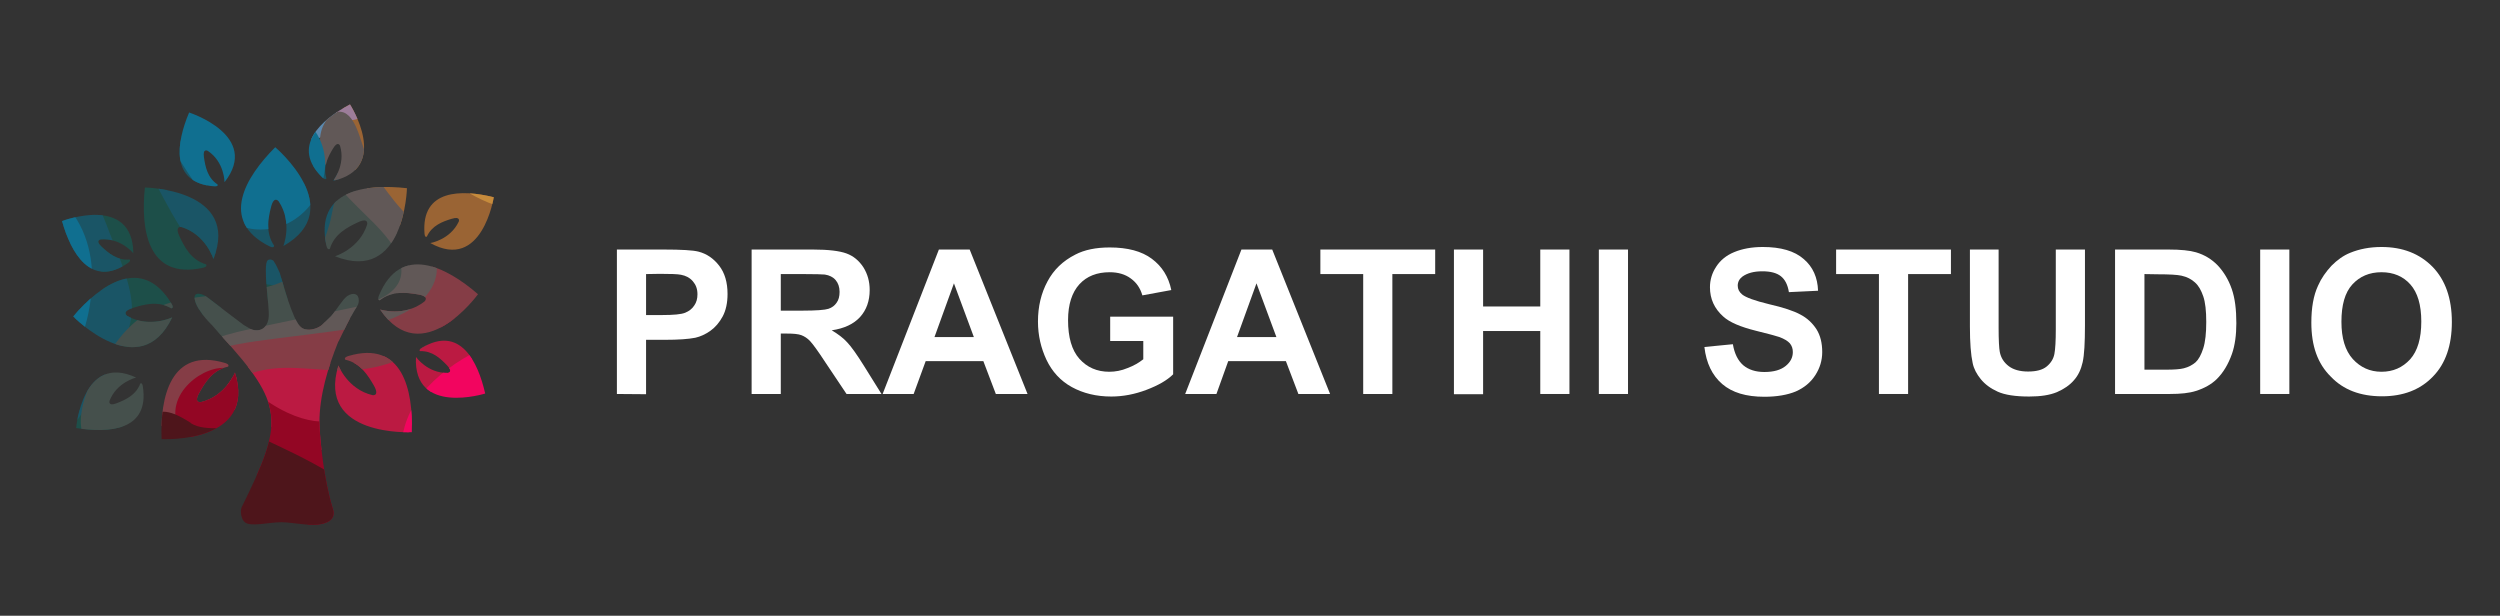 <?xml version="1.0" encoding="utf-8"?>
<!-- Generator: Adobe Illustrator 26.3.1, SVG Export Plug-In . SVG Version: 6.00 Build 0)  -->
<svg version="1.1" id="Layer_1" xmlns="http://www.w3.org/2000/svg" xmlns:xlink="http://www.w3.org/1999/xlink" x="0px" y="0px"
	 viewBox="0 0 1080 266" style="enable-background:new 0 0 1080 266;" xml:space="preserve">
<rect x="0" y="0" width="1080" height="266" fill="#333333" stroke="none"/>
<style type="text/css">
	.st0{fill:#FFFFFF;}
	.st1{clip-path:url(#SVGID_00000127764542860450513890000004088324858033468310_);}
	.st2{fill:#1D4F49;}
	.st3{fill:#BB1A42;}
	.st4{fill:#F2055F;}
	.st5{fill:#DFBB6B;}
	.st6{fill:#615857;}
	.st7{fill:#5B89AF;}
	.st8{fill:#9D7D9A;}
	.st9{fill:#853D46;}
	.st10{fill:#9A6434;}
	.st11{fill:#930624;}
	.st12{fill:#A25B99;}
	.st13{fill:#C68B3C;}
	.st14{fill:#4E151B;}
	.st15{fill:#1A5566;}
	.st16{fill:#106F90;}
	.st17{fill:#45504C;}
</style>
<g>
	<g>
		<path class="st0" d="M266.5,170.2v-62.4h20.2c7.7,0,12.7,0.3,15,0.9c3.6,0.9,6.6,3,9,6.1s3.6,7.2,3.6,12.2c0,3.8-0.7,7.1-2.1,9.7
			c-1.4,2.6-3.2,4.7-5.3,6.2c-2.1,1.5-4.3,2.5-6.5,3c-3,0.6-7.4,0.9-13.1,0.9h-8.2v23.5L266.5,170.2L266.5,170.2z M279.1,118.4v17.7
			h6.9c5,0,8.3-0.3,10-1s3-1.7,3.9-3.1c1-1.4,1.4-3,1.4-4.9c0-2.3-0.7-4.1-2-5.6s-3-2.4-5.1-2.8c-1.5-0.3-4.5-0.4-9.1-0.4
			L279.1,118.4L279.1,118.4z"/>
		<path class="st0" d="M324.7,170.2v-62.4h26.5c6.7,0,11.5,0.6,14.5,1.7s5.4,3.1,7.3,6c1.8,2.9,2.7,6.1,2.7,9.8
			c0,4.7-1.4,8.6-4.1,11.6c-2.8,3.1-6.9,5-12.3,5.8c2.7,1.6,5,3.3,6.7,5.2c1.8,1.9,4.2,5.3,7.2,10.1l7.6,12.2h-15.1l-9.1-13.6
			c-3.2-4.9-5.4-7.9-6.6-9.2s-2.5-2.1-3.8-2.6s-3.4-0.7-6.3-0.7h-2.6v26.1H324.7z M337.3,134.2h9.3c6,0,9.8-0.3,11.3-0.8
			s2.7-1.4,3.5-2.6c0.9-1.2,1.3-2.8,1.3-4.7c0-2.1-0.6-3.8-1.7-5.1c-1.1-1.3-2.7-2.1-4.7-2.4c-1-0.1-4.1-0.2-9.2-0.2h-9.8
			L337.3,134.2L337.3,134.2z"/>
		<path class="st0" d="M443.9,170.2h-13.7l-5.4-14.2h-24.9l-5.2,14.2h-13.4l24.3-62.4h13.3L443.9,170.2z M420.7,145.6l-8.6-23.2
			l-8.4,23.2H420.7z"/>
		<path class="st0" d="M479.6,147.3v-10.5h27.2v24.9c-2.6,2.6-6.5,4.8-11.5,6.7s-10.1,2.9-15.2,2.9c-6.5,0-12.2-1.4-17.1-4.1
			c-4.9-2.7-8.5-6.7-10.9-11.7c-2.4-5.1-3.7-10.6-3.7-16.6c0-6.5,1.4-12.3,4.1-17.3c2.7-5.1,6.7-8.9,12-11.6c4-2.1,9-3.1,14.9-3.1
			c7.7,0,13.8,1.6,18.2,4.9c4.4,3.3,7.2,7.7,8.4,13.5l-12.5,2.3c-0.9-3.1-2.5-5.5-5-7.3c-2.4-1.8-5.5-2.7-9.1-2.7
			c-5.5,0-9.9,1.7-13.1,5.2s-4.9,8.7-4.9,15.5c0,7.4,1.6,13,4.9,16.7s7.6,5.6,12.9,5.6c2.6,0,5.3-0.5,7.9-1.6c2.7-1,4.9-2.3,6.8-3.8
			v-7.9L479.6,147.3L479.6,147.3z"/>
		<path class="st0" d="M574.6,170.2h-13.7l-5.4-14.2h-24.9l-5.1,14.2H512l24.3-62.4h13.3L574.6,170.2z M551.4,145.6l-8.6-23.2
			l-8.4,23.2H551.4z"/>
		<path class="st0" d="M588.9,170.2v-51.8h-18.5v-10.6H620v10.6h-18.5v51.8H588.9z"/>
		<path class="st0" d="M628.1,170.2v-62.4h12.6v24.6h24.7v-24.6H678v62.4h-12.6V143h-24.7v27.3h-12.6V170.2z"/>
		<path class="st0" d="M690.7,170.2v-62.4h12.6v62.4L690.7,170.2L690.7,170.2z"/>
		<path class="st0" d="M736.3,149.9l12.3-1.2c0.7,4.1,2.2,7.1,4.5,9.1c2.3,1.9,5.3,2.9,9.1,2.9c4.1,0,7.1-0.9,9.2-2.6
			c2.1-1.7,3.1-3.7,3.1-6c0-1.5-0.4-2.7-1.3-3.8c-0.9-1-2.4-1.9-4.5-2.7c-1.5-0.5-4.8-1.4-10.1-2.7c-6.8-1.7-11.5-3.7-14.2-6.2
			c-3.8-3.4-5.7-7.6-5.7-12.6c0-3.2,0.9-6.2,2.7-8.9c1.8-2.8,4.4-4.9,7.8-6.3c3.4-1.4,7.5-2.2,12.3-2.2c7.8,0,13.7,1.7,17.7,5.2
			c4,3.4,6,8,6.2,13.7l-12.6,0.6c-0.5-3.2-1.7-5.5-3.5-6.9s-4.4-2.1-8-2.1c-3.7,0-6.5,0.8-8.6,2.3c-1.3,1-2,2.3-2,3.9
			c0,1.5,0.6,2.7,1.9,3.8c1.6,1.3,5.4,2.7,11.6,4.2c6.1,1.4,10.7,2.9,13.6,4.5c2.9,1.5,5.2,3.7,6.9,6.3c1.7,2.7,2.5,6,2.5,9.9
			c0,3.6-1,6.9-3,10s-4.8,5.4-8.4,7c-3.6,1.5-8.2,2.3-13.6,2.3c-7.9,0-13.9-1.8-18.2-5.5S737.1,156.9,736.3,149.9z"/>
		<path class="st0" d="M811.7,170.2v-51.8h-18.5v-10.6h49.6v10.6h-18.5v51.8H811.7z"/>
		<path class="st0" d="M850.8,107.8h12.6v33.8c0,5.4,0.2,8.8,0.5,10.4c0.5,2.6,1.8,4.6,3.9,6.2c2,1.5,4.8,2.3,8.3,2.3
			c3.6,0,6.3-0.7,8.1-2.2s2.9-3.3,3.3-5.4c0.4-2.1,0.6-5.7,0.6-10.6v-34.5h12.6v32.8c0,7.5-0.3,12.8-1,15.9
			c-0.7,3.1-1.9,5.7-3.8,7.8c-1.8,2.1-4.3,3.8-7.3,5.1c-3.1,1.3-7.1,1.9-12,1.9c-6,0-10.5-0.7-13.6-2.1c-3.1-1.4-5.5-3.2-7.3-5.4
			s-3-4.5-3.5-6.9c-0.8-3.6-1.2-8.9-1.2-15.8v-33.3H850.8z"/>
		<path class="st0" d="M913.8,107.8h23c5.2,0,9.2,0.4,11.9,1.2c3.7,1.1,6.8,3,9.4,5.7c2.6,2.8,4.6,6.1,6,10.1c1.4,4,2,8.9,2,14.8
			c0,5.1-0.6,9.6-1.9,13.3c-1.6,4.5-3.8,8.2-6.7,11c-2.2,2.1-5.1,3.8-8.9,5c-2.8,0.9-6.5,1.3-11.2,1.3h-23.7v-62.4H913.8z
			 M926.4,118.4v41.3h9.4c3.5,0,6.1-0.2,7.6-0.6c2-0.5,3.7-1.4,5.1-2.6c1.3-1.2,2.4-3.2,3.3-6c0.9-2.8,1.3-6.6,1.3-11.4
			c0-4.8-0.4-8.5-1.3-11.1c-0.9-2.6-2-4.6-3.6-6c-1.5-1.4-3.5-2.4-5.8-2.9c-1.8-0.4-5.2-0.6-10.3-0.6L926.4,118.4L926.4,118.4z"/>
		<path class="st0" d="M976.4,170.2v-62.4H989v62.4L976.4,170.2L976.4,170.2z"/>
		<path class="st0" d="M998.5,139.4c0-6.4,0.9-11.7,2.9-16c1.4-3.2,3.4-6,5.8-8.6c2.5-2.5,5.1-4.4,8.1-5.6c3.9-1.6,8.4-2.5,13.5-2.5
			c9.2,0,16.5,2.9,22.1,8.6c5.5,5.7,8.3,13.6,8.3,23.8c0,10.1-2.7,18-8.2,23.6c-5.5,5.7-12.8,8.5-22,8.5c-9.3,0-16.7-2.8-22.1-8.5
			C1001.2,157.1,998.5,149.4,998.5,139.4z M1011.5,139c0,7.1,1.6,12.4,4.9,16.1c3.3,3.6,7.4,5.5,12.4,5.5s9.1-1.8,12.4-5.4
			c3.2-3.6,4.8-9,4.8-16.3c0-7.2-1.6-12.5-4.7-16s-7.3-5.3-12.5-5.3c-5.2,0-9.4,1.8-12.6,5.3S1011.5,131.8,1011.5,139z"/>
	</g>
	<g>
		<g>
			<defs>
				<path id="SVGID_1_" d="M87,127.1c1.5,0.4,2.8,1.5,4.1,2.5c4.6,3.6,9.2,7,13.8,10.5c0.1,0.1,0.1,0.1,0.4,0.3c1.1,0.6,3,1.9,4,2.1
					c4.4,1,6.6-2.1,6.8-5.8c0.3-4.8-2.6-22.1-0.5-24.2c0.6-0.6,1.7-0.5,2.5,0.1l0.8,1.3c0.7,1.1,1.1,2.3,1.7,3.4
					c0.1,0.2,0.2,0.5,0.3,0.7c1,3.4,5.5,20.4,9.1,23.4c1.9,1.6,5.1,1.1,7.1,0.2c0.2-0.1,0.4-0.2,0.6-0.3c0.5-0.2,1-0.6,1.5-1
					l3.8-3.7c2.1-2.3,5.1-7.4,6.9-8.6l0.1-0.1c2.6-1.7,5-1.1,5,1.9c0,2-1.1,2.9-2,4.5c-2.1,3.5-5,9.6-6.7,13.1
					c-0.1,0.1-0.1,0.2-0.2,0.3c-4.4,10.9-8.2,23.4-8.1,35.1c0.1,6.6,2,25.1,5.8,37c0.4,1.3,1.2,4.4-3,6c-4.6,1.8-9.5,0.6-16.9-0.1
					c-6-0.6-13,1.7-17,0.5c-3-0.9-3.2-5.7-2.5-7.1c18.3-37,18.6-44.1-9.1-74.4c-0.1-0.1-0.2-0.2-0.3-0.3c-0.8-1-2.1-2.4-3.1-3.6
					c-0.1-0.1-0.1-0.2-0.2-0.2c-2.5-2.6-3.5-3.6-5.5-6.7C84.9,132.3,81.7,125.6,87,127.1z M116.4,106.4c2.1,1.1,2-0.3,2-0.3
					c-3.7-5.5-2.6-11.6-1.3-16.7c1.3-5.1,3.3-2.4,3.3-2.4c6.1,9.2,2,19.3,2,19.3c28.2-16-3.5-42.7-3.5-42.7
					C106.2,76.3,94.4,95.4,116.4,106.4z M141,106.1c0.5,2.3,1.5,1.4,1.5,1.4c1.9-6.4,7.5-9.3,12.2-11.5s3.9,1,3.9,1
					c-3.3,10.5-13.9,13.7-13.9,13.7c30.1,12,31.1-29.4,31.1-29.4C158.1,79.3,135.8,82,141,106.1z M163.7,127.7c-0.9,2.2,0.4,2,0.4,2
					c5.2-4.1,11.4-3.4,16.6-2.5c5.2,0.9,2.6,3.1,2.6,3.1c-8.7,6.8-19.1,3.4-19.1,3.4c18.1,26.9,42.3-6.6,42.3-6.6
					C192.9,115.3,173,105,163.7,127.7z M150.5,153.8c-2.3,0.7-1.3,1.6-1.3,1.6c6.5,1.4,9.8,6.8,12.4,11.3c2.5,4.6-0.7,4-0.7,4
					c-10.7-2.5-14.7-12.8-14.7-12.8c-9.6,31,31.7,28.8,31.7,28.8C178.5,168.7,174,146.8,150.5,153.8z M69.8,189.7
					c0,0,41.3,2.2,31.7-28.8c0,0-4,10.2-14.7,12.8c0,0-3.3,0.6-0.7-4c2.5-4.6,5.9-9.9,12.4-11.3c0,0,1-0.9-1.3-1.6
					C73.6,149.8,69.1,171.8,69.8,189.7z M31.6,136.7c0,0,28.9,29.6,42.8,0.4c0,0-9.9,4.8-19.4-0.6c0,0-2.8-1.8,2.2-3.4
					c5-1.6,11-3.3,16.8,0.1c0,0,1.3,0,0.1-2C61.4,110,43.2,123.1,31.6,136.7z M87.6,115.7c2.3-0.5,1.4-1.5,1.4-1.5
					c-6.4-1.9-9.3-7.4-11.5-12.2c-2.2-4.7,1-3.9,1-3.9c10.5,3.3,13.7,13.8,13.7,13.8C104,81.7,62.6,81,62.6,81
					C60.7,98.8,63.6,121,87.6,115.7z M183.4,101c0.2,1.9,1,1.2,1,1.2c2.2-4.8,6.8-6.5,10.8-7.7c3.9-1.2,3,1.2,3,1.2
					c-3.7,7.9-12.3,9.3-12.3,9.3c22.4,12.5,27.4-19.8,27.4-19.8C199.5,81.8,181.8,81.6,183.4,101z M182.2,150.3
					c-1.6,1-0.7,1.4-0.7,1.4c5.3-0.2,8.8,3.2,11.7,6.2c2.8,3,0.2,3.2,0.2,3.2c-8.7,0.2-13.7-6.9-13.7-6.9
					c-1.3,25.6,29.9,15.8,29.9,15.8C206.5,156.3,198.8,140.3,182.2,150.3z M139.4,76.8C140.8,78,141,77,141,77
					c-1.6-5,0.8-9.4,2.9-12.9c2.1-3.5,3-1.1,3-1.1c2.5,8.3-3,15.1-3,15.1c25-5.5,7.3-33,7.3-33C138.7,51.7,125.4,63.4,139.4,76.8z
					 M92.6,80.5c1.9,0.1,1.4-0.8,1.4-0.8c-4.4-2.9-5.3-7.7-5.9-11.8c-0.6-4.1,1.7-2.7,1.7-2.7C97,70,97,78.7,97,78.7
					c15.8-20.1-15.3-30.1-15.3-30.1C76.2,61.6,73.3,79.1,92.6,80.5z M55.3,113.6c1.5-1.1,0.6-1.5,0.6-1.5c-5.2,0.5-9-2.7-12-5.5
					s-0.4-3.2-0.4-3.2c8.7-0.7,14.1,6,14.1,6c-0.3-25.6-30.8-13.9-30.8-13.9C30.6,109.2,39.3,124.7,55.3,113.6z M61.7,166.9
					c-0.3-1.9-1.1-1.2-1.1-1.2c-1.8,4.9-6.3,7-10.2,8.5c-3.8,1.5-3.1-1-3.1-1c3.1-8.1,11.5-10.1,11.5-10.1
					c-23.2-10.8-25.9,21.8-25.9,21.8C47,187.2,64.7,186.1,61.7,166.9z"/>
			</defs>
			<clipPath id="SVGID_00000003795961081257702860000006652941539045991065_">
				<use xlink:href="#SVGID_1_"  style="overflow:visible;"/>
			</clipPath>
			<g style="clip-path:url(#SVGID_00000003795961081257702860000006652941539045991065_);">
				<path class="st2" d="M150.6,117c1.2,1.3-5.1,4.7-10.2,7.2c-12.7,6.1-27.4,7.2-41.6,8.2c-15,1.4-39.6,27.5-48.1,14.9
					c-8.8-13.6-5.8-54.8-16.5-67.6c-4.3-5.6-12.1-13.5-4.1-19.1c7.3-5.2,19.5-6.4,26.6-0.2c6.9,5.7,10.4,14.7,16.3,23.5
					c8.5,13.3,18.5,27.9,34.9,33.5c11.6,4.6,25.1,2.3,35.8,0.2C146.1,117.2,148.6,116.5,150.6,117L150.6,117z"/>
				<path class="st3" d="M173.1,231.8c-3.7,2-8,0-10.7-2.8c-6.6-6.9-7.8-16-13.8-24.3c-4.6-6.7-10.9-12.1-18.2-15.5
					c-9.6-5.4-37-7.3-32.2-22.8c8.7-16.2,35.7-8.4,51-9.5c5-0.2,10-1,14.9-2.4c15.8-4.6,30-16.1,44.2-24.7c4.4-2.5,10-5.8,14.9-4.8
					c6.1,1.6,5.7,9.3,2.9,13.7c-5.9,9.8-16.9,12.2-26.8,19.2c-13.7,9.1-24.7,23.5-23.6,40.1c0,10.9,8.2,26.6-2.3,33.8H173.1z"/>
				<path class="st4" d="M181.7,229.1c-3.3-3-3.6-7.5-4.8-14.3c-0.5-3-1.1-6.2-1.9-9.5c-6.1-22.2,6.4-38.9,25-50.3
					c14.9-9,26.6-7.5,26.8,12.4c0.2,10.4,0,21,0.1,31.4c0.1,15.3,1.2,31-17.3,32.6c-5.4,0.6-12.4,0.4-17.5,0.4
					C187.3,231.6,183.9,231.1,181.7,229.1L181.7,229.1z"/>
				<path class="st5" d="M228.9,227c-0.4-48.2,0-99.6-0.3-148.1c0-7.4-0.4-15.6-4.1-21.9c-9.4-17-35.3-11.9-43.3-30.1
					c-5.6-13.6-6.4-23.1-23.7-24c-49.3-0.8-98.8,0-148.1-0.3c-15.1-0.2,9.1-0.3,12.4-0.3C85.1,2.8,148.7,1.1,212,2.9
					c4.7,0.7,8.6,2.3,11.3,5.1c4.7,4.5,5.6,12.8,5.7,19.6C229,93.8,229.3,161,228.9,227L228.9,227z"/>
				<path class="st6" d="M117.1,231.3c-30.1,0.3-61.5,0.1-91.8,0.1c-3.2,0-6.6-0.1-9.7-0.7c-12.9-1.7-17.2-13.4-18.5-24
					c-0.3-2.6-0.3-4.3-0.2-4.3c0,0,0.1,1.7,0.4,4.3c1.5,10.2,5.9,21.7,18.3,23.5c3.3,0.6,6.9,0.8,10.3,0.8
					C55.9,231.2,87.3,230.9,117.1,231.3L117.1,231.3z"/>
				<path class="st7" d="M1.4,201.1c-0.3-42.9-0.1-87.3-0.1-130.3c0.1-5.8,0.1-6.7,0.2-0.6C1.6,113.4,1.7,158,1.4,201.1L1.4,201.1z"
					/>
				<path class="st8" d="M1.5,66C1.2,48.4,1.2,24,1.4,5.7c0-0.2,0-0.3,0-0.1c0,0.1,0,0.4,0,0.8C1.6,21.5,1.8,50.5,1.5,66L1.5,66z"/>
				<path class="st9" d="M121.3,229.7c11.6-0.2,24.8-0.2,36.4,0c0.4,0,0.4,0,0.2,0C147.9,229.9,130.8,229.9,121.3,229.7L121.3,229.7
					z"/>
				<path class="st9" d="M220,121.9c-0.1,2.7-2.4,4.5-6.5,7.7c-3.6,2.7-8.5,6-13.1,9.1c-9.8,6.6-19.6,13.7-30.7,17.7
					c-5.5,2-11.2,3.1-17,3.5c-13.1,0.9-26.9-2.7-39.6,0.1c-8.3,1.6-15.2,7-20.9,13.1c-3.4,3.6-6.4,6.8-10.3,9.3
					c-1.6,1-3,1.7-4.7,2.2c-10.1,2.6-14.4-7.1-10.3-15.7c2.4-5.5,7-11,12-14.6c10.4-8.1,23.4-10.1,36.6-11.9c9-1.2,18-2.3,27-3.6
					c24.3-2.9,25.3-11.2,45-24.2c7.5-5,21.3,0.4,28.7,3.5C217.6,118.9,219.7,119.9,220,121.9L220,121.9z"/>
				<path class="st10" d="M215.9,117.2c-12,7.4-26-3-35.1-11.5c-11.9-11.5-27.4-27-32.4-43.1c-1.6-5.5-1.9-10.8-0.4-15.6
					c1.3-3.9,2.9-6.9,6.7-6.5c3.3,0.7,5.2,2.9,7.9,5.5c3.3,3.3,6.5,7,10.3,9.9c7.3,5.5,15.7,9.4,24.1,13.6
					c7.4,3.7,14.8,7.2,19.3,12.7c7.9,9.2,9.5,26.8-0.4,34.8L215.9,117.2z"/>
				<path class="st11" d="M75.8,180.2c-1.6-15.2,19.7-25.8,25.6-19.3c21.4,23.3,41.4,22.9,43.2,19.5c7.2-13.3,10.9,25.7,8.9,41.5
					c-2,9-11.7,10.6-19.2,5.5c-5.7-3.5-10.2-9.5-15.5-15.1c-5.9-6.6-13.3-11.1-21.5-15.2C89.3,192.8,77.9,188.8,75.8,180.2
					L75.8,180.2z"/>
				<path class="st7" d="M90.9,7.7c7.9-4.4,18.2-4.7,27.6-4.6c5.6,0.1,10.8,0.2,15.8,1.9c9.6,3.6,10.7,12.5,11.7,23.3
					c0.5,6.4,1.2,13.3-0.1,19.5c-3.6,17.7-17,13.3-29.4,7.1c-3.3-1.6-6.7-3.2-10.2-4.4c-10.4-3.6-21.5-3.4-31.5-7.9
					c-10.1-4.3-6.2-12.5-0.9-18.7c4.8-5.7,10.3-12.4,16.8-16.1L90.9,7.7z"/>
				<path class="st12" d="M64.2,31.1c-3.5,3.8-9.1,4.4-14.5,4.9c-5.7,0.5-11.5,0.9-17.2,1.7c-10.2,0.9-22,5.4-29.1-2.1
					C-2.6,28-1.5,12.8,7,7.4c3.9-2.5,9.1-3.1,13.9-3.3C27.1,3.9,33.5,4,39.7,4c10.5,0.4,26.4-2.1,28.5,9.4
					C69.2,19,68.1,26.7,64.2,31.1L64.2,31.1z"/>
				<path class="st13" d="M223.2,87.8c-4.8,3.9-14.1-0.8-20.2-4.2c-13.8-8.1-33.3-15.9-37.3-32.7C164,41.9,168,30,178.9,31
					c5.5,0.1,12.5,4.4,18.4,6.9c13.1,4.7,25.2,9.2,29,24.4C228.1,69.9,229.1,82.3,223.2,87.8L223.2,87.8z"/>
				<path class="st8" d="M175.7,29.1c-3.6,9.4-11.6,18-20.7,22.1c-12,4.2-13.4-10.1-14.5-20.4c-0.3-3.7-0.7-7.5-0.4-11.2
					c0.5-6.1,2.7-10.7,6.9-13.3c6-3.5,14.4-3.9,21-1.8c10.9,3.3,11.7,14.8,7.7,24.5V29.1z"/>
				<path class="st8" d="M65.9,30.7c-6.2-1.5-4.5-9.9-1.9-14.1C67.5,10.3,76.5,4,83.5,4.8c5.3,0.4,7.9,4.8,5.6,9.8
					c-3.3,8-14.5,16.9-23,16.2L65.9,30.7z"/>
				<path class="st14" d="M82.4,182.8c6.8,4.3,18,0.3,25.4,3.9c11.3,5.8,46.1,19.8,50.6,32.5c2.7,13.6-42.2,12.1-52.3,12.4
					c-5.1,0-10.3,0-15.4,0c-15.4-0.4-39.9,3.6-37.8-18.1c1.1-10.3,4.4-25,11.1-32.7c5.5-5.7,12.2-2,18.3,1.8L82.4,182.8z"/>
				<path class="st2" d="M58.8,200.1c2.3,7.4,2.4,16.8-3.3,21.6c-3.7,3.7-10.6,4.8-17.1,4.9c-7.9,0-17.9,0.7-24.5-3.1
					c-8.5-4.9-9.2-16.7-5-24.7c3.3-7.3,10.8-13.2,18.1-17.7c3.4-2.1,7-4.1,10.8-5.2c13.4-3.5,18.1,14.2,21,24L58.8,200.1z"/>
				<path class="st15" d="M27.4,189c-7.1,7.6-17.1,17.8-26.5,17.4c-9.6-2.5-6.5-16-1.8-21.9c5.6-7.7,13.8-11.6,20.8-19.7
					c5.1-5.8,8.7-12.9,10.8-20.3c6.5-23.8,3.3-43.3-15.2-60.1C9.3,78.2,1,73-0.2,66.1c-0.7-8.3,25.2-8.9,31.6-11.5
					c9.8-2.3,19.2-8.2,29.4-7.6c11.8,1.1,16.7,12.7,22.4,22.6c5,8.7,11.2,19.5,19.3,24.8c5.1,3.3,11.5,4.1,17.3,1.9
					C126.5,94,133.1,72.5,138,68c1.5-1.5,7.6,5.3,8.6,8.2c1.5,2.7-4.8,27.6-6.6,33.5c-4.2,17.5-20.5,15.1-36.8,10.2
					c-18.2-5.6-27-24-35.6-40c-4.2-7.8-7-17.3-15.2-21.5c-6.3-3.1-16.1,0.1-19.7,4.7c-2.3,2.9-1.9,6,0.2,10.1
					c2.1,4.2,6.3,9.2,9.2,14.9c1.5,3,2.8,6.1,4,9.2c3.8,10.4,9.4,21.9,10.6,32.1c1.7,11.1-4.4,21.3-10,30.5
					c-6.1,10-11.4,20.4-19.2,29L27.4,189z"/>
				<path class="st16" d="M5.4,74.3c6.7-4.7,18.6,9.2,23.1,14.3c9.6,10.5,12.5,24.8,10.9,38.6c-1.4,14.3-6.6,28.6-17.6,38.1
					c-5.1,4.6-14.4,10.7-18.5,2.5c-1.7-3.5-2.1-8.5-2.3-12.9c-0.2-20,0-40.1-0.1-60.2C1.2,88.3,0.8,79,5.4,74.3L5.4,74.3z"/>
				<path class="st6" d="M6.4,63c-10.8-2.1-8.1-15.8-1-20.8c7.3-5.8,18.6-6.5,28.7-8.1c12.4-1.3,29-4,38.6,5.4
					c6.7,9.2-16.1,10.5-22.2,12c-7.2,1.4-14.5,3.7-21.6,6.1C20.6,60.4,13.3,63.9,6.4,63L6.4,63z"/>
				<path class="st17" d="M34.9,181.7c0.3-12.3,8.5-24.5,15.8-34.4c6.1-8.2,14.6-14.5,24.5-17c20.8-5.4,50.4-0.5,62.9-22.6
					c1.8-3.1,3-6.6,4-10.2c1.9-5.1,2-18.3,9-16.4c4.1,1.3,7.3,5,11.9,9.6c6.3,6.1,14.4,15.4,13.6,24.1c-0.9,9.6-12.6,18.6-21.7,20.8
					c-6.9,1.5-20.6,7-27.6,8.5c-14.7,3.5-21.6-0.8-35.4,5.8c-20.4,9.8-27.1,25.9-33.8,45.5c-3.3,8-8,14.2-15.5,4.7
					C38.2,195.2,34.8,188.3,34.9,181.7L34.9,181.7z"/>
				<path class="st6" d="M66.5,167.5c-0.5-0.1,0.1-1.5,1.7-3.8c4.9-6.8,12.9-12.7,21-16c5.7-2.4,11.7-4,17.8-5.3
					c14.6-3.2,29.3-6.1,43.8-9.2c14.6-2.9,29.4-9.2,19.3-26.4c-4.6-7.4-11.8-13.3-17.7-19.5c-7.7-7.5-16.9-20.2-13.4-31.4
					c1.1-3.2,3.3-6.6,6.7-7.6c8-1.1,10,13.5,12.7,19.2c2.3,6.3,6.3,12.2,10.7,17.7c6.6,9,18.4,17.9,19.5,29
					c1.2,10-7.2,17.9-15.7,21.8c-8.9,4.5-18.8,5.7-29.1,7.1c-8.1,1.1-16.2,2.1-24.3,3.1c-11.9,1.6-24.2,2.9-34.2,8.2
					c-5.1,2.6-10.5,6.8-14.7,10.3C68.4,166.6,67,167.6,66.5,167.5L66.5,167.5z"/>
				<path class="st16" d="M137,58c10.1,17.1-3.3,40.2-22.8,41.1C98.5,100.2,89.3,86.5,81,74.4C74.2,63,55.7,40.1,77.4,33.7
					c7-1.7,14.4-0.9,21.4,0.6c13.2,3.2,31.8,12,38.1,23.6L137,58z"/>
				<path class="st17" d="M8.1,63.2c-1.4-4,58.8-19.8,58.6-14.1c-2.6,5.1-25.5,11.4-32.9,12.8C26.2,63.2,10.8,66.2,8.1,63.2
					L8.1,63.2z"/>
			</g>
		</g>
	</g>
</g>
</svg>
